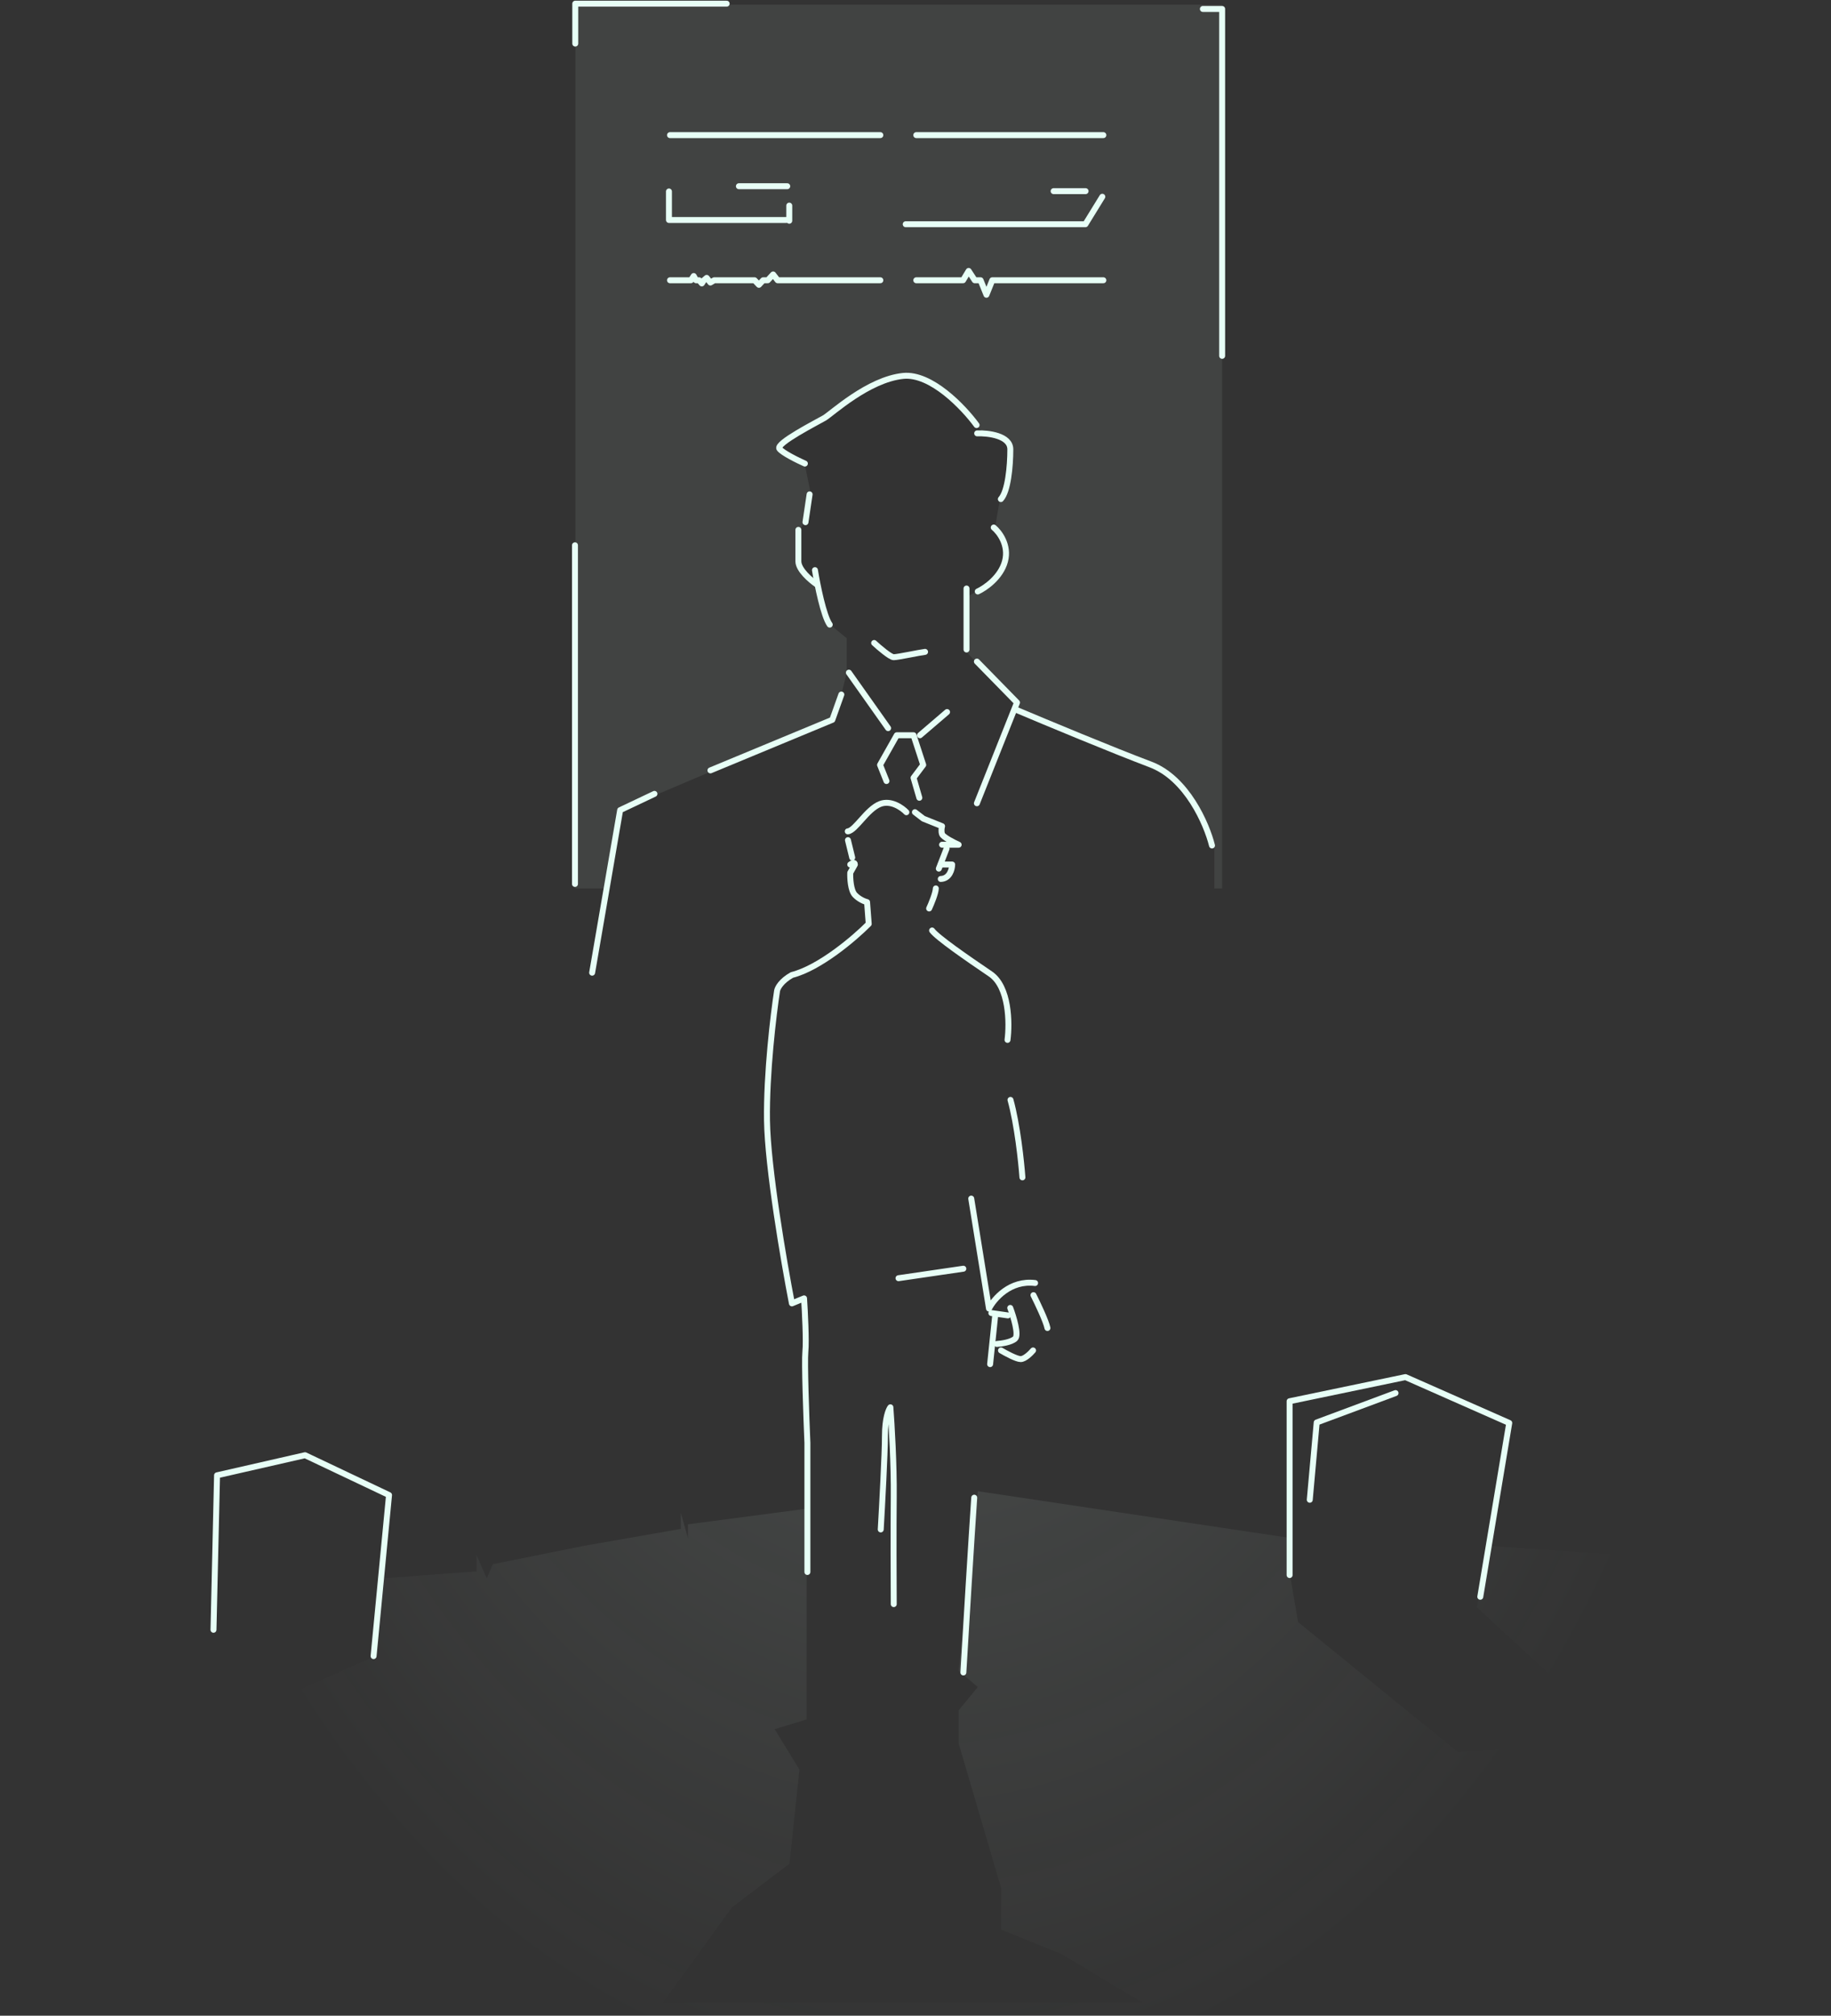 <svg width="308" height="339" viewBox="0 0 308 339" fill="none" xmlns="http://www.w3.org/2000/svg">
<rect x="0" y="0" width="308" height="339" fill="#333333" stroke="none"/>
<path d="M205.582 149.416H204.273V142.362L198.66 131.558L186.733 126.085L170.736 119.771L171.031 118.66L162.585 109.662V100.388L165.953 98.622L169.155 94.481L168.548 90.562L167.333 89.016L168.161 84.158L169.541 80.294V74.884L167.774 73.174L165.235 72.565L156.514 64.231L152.651 63.346L147.791 64.231L140.669 68.922L130.901 75.381L135.37 78.086L136.419 83.164L135.37 87.636L134.432 89.402V95.144L137.854 99.118L139.069 104.583L142.437 107.344V113.14L141.277 117.722L140.008 121.089L104.512 136.159L102.021 149.416H96.789V0.785H205.582V149.416Z" fill="#E7FFF6" fill-opacity="0.08"/>
<path d="M152.466 136.599C151.752 135.848 149.873 134.518 148.072 135.205C145.821 136.063 143.892 139.707 142.605 139.814" stroke="#E7FFF6" stroke-linecap="round" stroke-linejoin="round"/>
<path d="M142.637 141.293L143.355 144.232" stroke="#E7FFF6" stroke-linecap="round" stroke-linejoin="round"/>
<path d="M143.024 145.396C143.284 145.193 143.802 144.909 143.802 145.396L143.024 146.782C142.988 147.707 143.093 149.743 143.802 150.498C144.511 151.252 145.466 151.625 145.854 151.718L146.131 155.377C143.784 157.743 137.914 162.775 133.211 163.972C131.391 164.993 130.788 166.172 130.714 166.634C130.102 170.607 128.907 180.529 129.019 188.434C129.131 196.339 131.861 212.238 133.211 219.2L135.254 218.359C135.401 220.587 135.652 225.496 135.475 227.304C135.298 229.113 135.629 238.296 135.816 242.661C135.816 247.632 135.816 258.934 135.816 264.375" stroke="#E7FFF6" stroke-linecap="round" stroke-linejoin="round"/>
<path d="M148.152 257.217C148.388 253.193 148.86 244.41 148.859 241.475C148.858 238.539 149.47 237.052 149.776 236.676C149.988 239.429 150.397 246.304 150.341 251.781C150.284 257.258 150.317 266.063 150.341 269.78" stroke="#E7FFF6" stroke-linecap="round" stroke-linejoin="round"/>
<path d="M162.051 281.271C162.457 274.417 163.392 258.943 163.879 251.877" stroke="#E7FFF6" stroke-linecap="round" stroke-linejoin="round"/>
<path d="M163.375 201.576L166.363 220.074C167.204 218.424 169.931 215.254 174.117 215.777" stroke="#E7FFF6" stroke-linecap="round" stroke-linejoin="round"/>
<path d="M166.551 229.418L167.391 221.383" stroke="#E7FFF6" stroke-linecap="round" stroke-linejoin="round"/>
<path d="M169.543 221.223L166.762 220.826" stroke="#E7FFF6" stroke-linecap="round" stroke-linejoin="round"/>
<path d="M169.937 219.965C170.489 221.432 171.428 224.52 170.765 225.129C170.103 225.738 168.437 225.979 167.688 226.023" stroke="#E7FFF6" stroke-linecap="round" stroke-linejoin="round"/>
<path d="M173.777 227.115C173.369 227.6 172.379 228.57 171.692 228.57C171.004 228.571 169.199 227.601 168.383 227.115" stroke="#E7FFF6" stroke-linecap="round" stroke-linejoin="round"/>
<path d="M173.844 217.814C174.529 219.171 175.958 222.177 176.195 223.342" stroke="#E7FFF6" stroke-linecap="round" stroke-linejoin="round"/>
<path d="M171.984 198.006C171.795 195.388 171.127 189.118 169.977 184.98" stroke="#E7FFF6" stroke-linecap="round" stroke-linejoin="round"/>
<path d="M169.48 174.884C169.843 172.086 169.776 165.951 166.597 163.796C162.622 161.103 157.622 157.642 156.789 156.488" stroke="#E7FFF6" stroke-linecap="round" stroke-linejoin="round"/>
<path d="M156.293 152.785C156.656 152 157.39 150.228 157.418 149.416" stroke="#E7FFF6" stroke-linecap="round" stroke-linejoin="round"/>
<path d="M158.25 145.395H160.168C160.157 146.18 159.757 147.764 158.25 147.822" stroke="#E7FFF6" stroke-linecap="round" stroke-linejoin="round"/>
<path d="M159.227 142.715L157.922 146.084" stroke="#E7FFF6" stroke-linecap="round" stroke-linejoin="round"/>
<path d="M158.469 142.063H161.258C160.401 141.676 158.644 140.78 158.469 140.287C158.293 139.795 158.396 139.189 158.469 138.947L155.316 137.679L153.902 136.592" stroke="#E7FFF6" stroke-linecap="round" stroke-linejoin="round"/>
<path d="M151.141 214.965L162.047 213.369" stroke="#E7FFF6" stroke-linecap="round" stroke-linejoin="round"/>
<path d="M96.719 148.662V91.705" stroke="#E7FFF6" stroke-linecap="round" stroke-linejoin="round"/>
<path d="M96.769 7.33V0.617H122.235" stroke="#E7FFF6" stroke-linecap="round" stroke-linejoin="round"/>
<path d="M202.34 1.508H205.582V59.849" stroke="#E7FFF6" stroke-linecap="round" stroke-linejoin="round"/>
<path d="M112.703 22.725H148.086M154.132 22.725H185.602" stroke="#E7FFF6" stroke-linecap="round" stroke-linejoin="round"/>
<path d="M112.703 47.136H116.224L116.69 46.422L117.092 47.136H117.598L118.055 47.666L118.406 47.136L118.873 46.734L119.499 47.517L120.141 47.136H126.932L127.662 47.901L128.37 47.136H129.146L130.053 46.154L130.812 47.136H148.086M154.132 47.136H161.999L162.941 45.566L163.966 47.136H164.95L165.933 49.571L166.916 47.136H167.9H169.867H185.602" stroke="#E7FFF6" stroke-linecap="round" stroke-linejoin="round"/>
<path d="M112.527 32.199V36.998H132.263" stroke="#E7FFF6" stroke-linecap="round" stroke-linejoin="round"/>
<path d="M152.355 37.711H182.578L185.424 33.088" stroke="#E7FFF6" stroke-linecap="round" stroke-linejoin="round"/>
<path d="M132.766 34.578V37.125" stroke="#E7FFF6" stroke-linecap="round" stroke-linejoin="round"/>
<path d="M124.293 31.318H132.426" stroke="#E7FFF6" stroke-linecap="round" stroke-linejoin="round"/>
<path d="M177.234 32.147H182.609" stroke="#E7FFF6" stroke-linecap="round" stroke-linejoin="round"/>
<path d="M203.876 142.193C202.979 138.606 199.649 130.855 193.501 128.55C187.353 126.245 175.824 121.442 170.828 119.328" stroke="#E7FFF6" stroke-linecap="round" stroke-linejoin="round"/>
<path d="M164.328 135.092L171.074 118.151L164.328 111.26" stroke="#E7FFF6" stroke-linecap="round" stroke-linejoin="round"/>
<path d="M142.793 113.125L149.395 122.457" stroke="#E7FFF6" stroke-linecap="round" stroke-linejoin="round"/>
<path d="M149.117 131.351L148.035 128.64L150.853 123.652H153.671L155.298 128.64L153.671 130.809L154.647 134.17" stroke="#E7FFF6" stroke-linecap="round" stroke-linejoin="round"/>
<path d="M159.309 119.75L154.754 123.652" stroke="#E7FFF6" stroke-linecap="round" stroke-linejoin="round"/>
<path d="M141.527 116.805L140.008 121.057L119.504 129.562" stroke="#E7FFF6" stroke-linecap="round" stroke-linejoin="round"/>
<path d="M99.606 163.586L104.316 136.246L110.087 133.512" stroke="#E7FFF6" stroke-linecap="round" stroke-linejoin="round"/>
<path d="M164.275 71.489C162.118 68.534 156.629 62.743 151.927 63.221C146.05 63.82 139.875 69.595 138.68 70.292C137.485 70.99 130.414 74.575 131.111 75.471C131.668 76.188 134.198 77.43 135.392 77.961" stroke="#E7FFF6" stroke-linecap="round" stroke-linejoin="round"/>
<path d="M136.188 83.139L135.492 87.82" stroke="#E7FFF6" stroke-linecap="round" stroke-linejoin="round"/>
<path d="M137.383 98.278C136.354 97.58 134.297 95.826 134.297 94.393C134.297 92.959 134.297 90.277 134.297 89.115" stroke="#E7FFF6" stroke-linecap="round" stroke-linejoin="round"/>
<path d="M137.086 95.886C137.483 98.343 138.538 103.614 139.574 105.048M164.373 72.881C166.232 72.815 169.95 73.26 169.95 75.57C169.95 78.458 169.552 82.641 168.357 83.936" stroke="#E7FFF6" stroke-linecap="round" stroke-linejoin="round"/>
<path d="M167.16 88.717C168.091 89.48 169.772 91.683 169.055 94.393C168.337 97.102 165.701 98.908 164.473 99.472" stroke="#E7FFF6" stroke-linecap="round" stroke-linejoin="round"/>
<path d="M162.582 98.975V109.232" stroke="#E7FFF6" stroke-linecap="round" stroke-linejoin="round"/>
<path d="M147.043 108.137C147.907 108.934 149.775 110.528 150.332 110.527C151.028 110.527 154.713 109.73 155.609 109.63" stroke="#E7FFF6" stroke-linecap="round" stroke-linejoin="round"/>
<path d="M216.93 264.889V235.657L236.418 231.596L253.877 239.31L249.004 268.542" stroke="#E7FFF6" stroke-linecap="round" stroke-linejoin="round"/>
<path d="M220.32 252.228L221.488 239.228L234.749 234.289" stroke="#E7FFF6" stroke-linecap="round" stroke-linejoin="round"/>
<path d="M62.841 278.518L65.442 251.435L51.313 244.734L36.511 248.114L35.911 274.095" stroke="#E7FFF6" stroke-linecap="round" stroke-linejoin="round"/>
<path d="M6.094 278.081L0.742 279.546V339H307.259L307.259 265.442L295.339 263.059L250.394 259.986L248.426 270.295L268.831 289.166V293.206L245.204 294.638L218.355 272.801L217.102 265.442V258.664L164.478 250.785L161.256 280.987L164.478 283.72L161.256 287.658V293.206L168.416 317.549V324.53L178.618 328.647L192.222 336.811H111.496L123.131 320.771L132.796 313.433L134.481 297.614L130.311 290.811L135.688 289.166V253.727L115.719 256.36V258.664L114.512 254.385V257.128L98.186 259.986L82.911 263.059L81.875 265.442L80.149 261.506V264.268L64.438 265.442L63.121 278.528L23.863 295.917L19.56 291.965L35.983 280.987V269.307L27.376 271.503L26.586 269.923V271.503L16.925 274.137L16.047 269.923V274.619L9.196 277.124L7.691 275.192V278.081L6.094 274.619V278.081Z" fill="url(#paint0_radial_5911_22780)"/>
<defs>
<radialGradient id="paint0_radial_5911_22780" cx="0" cy="0" r="1" gradientUnits="userSpaceOnUse" gradientTransform="translate(153.998 159.84) rotate(88.94) scale(192.695 139.955)">
<stop stop-color="#E7FFF6" stop-opacity="0.16"/>
<stop offset="1" stop-color="#E7FFF6" stop-opacity="0"/>
</radialGradient>
</defs>
</svg>
